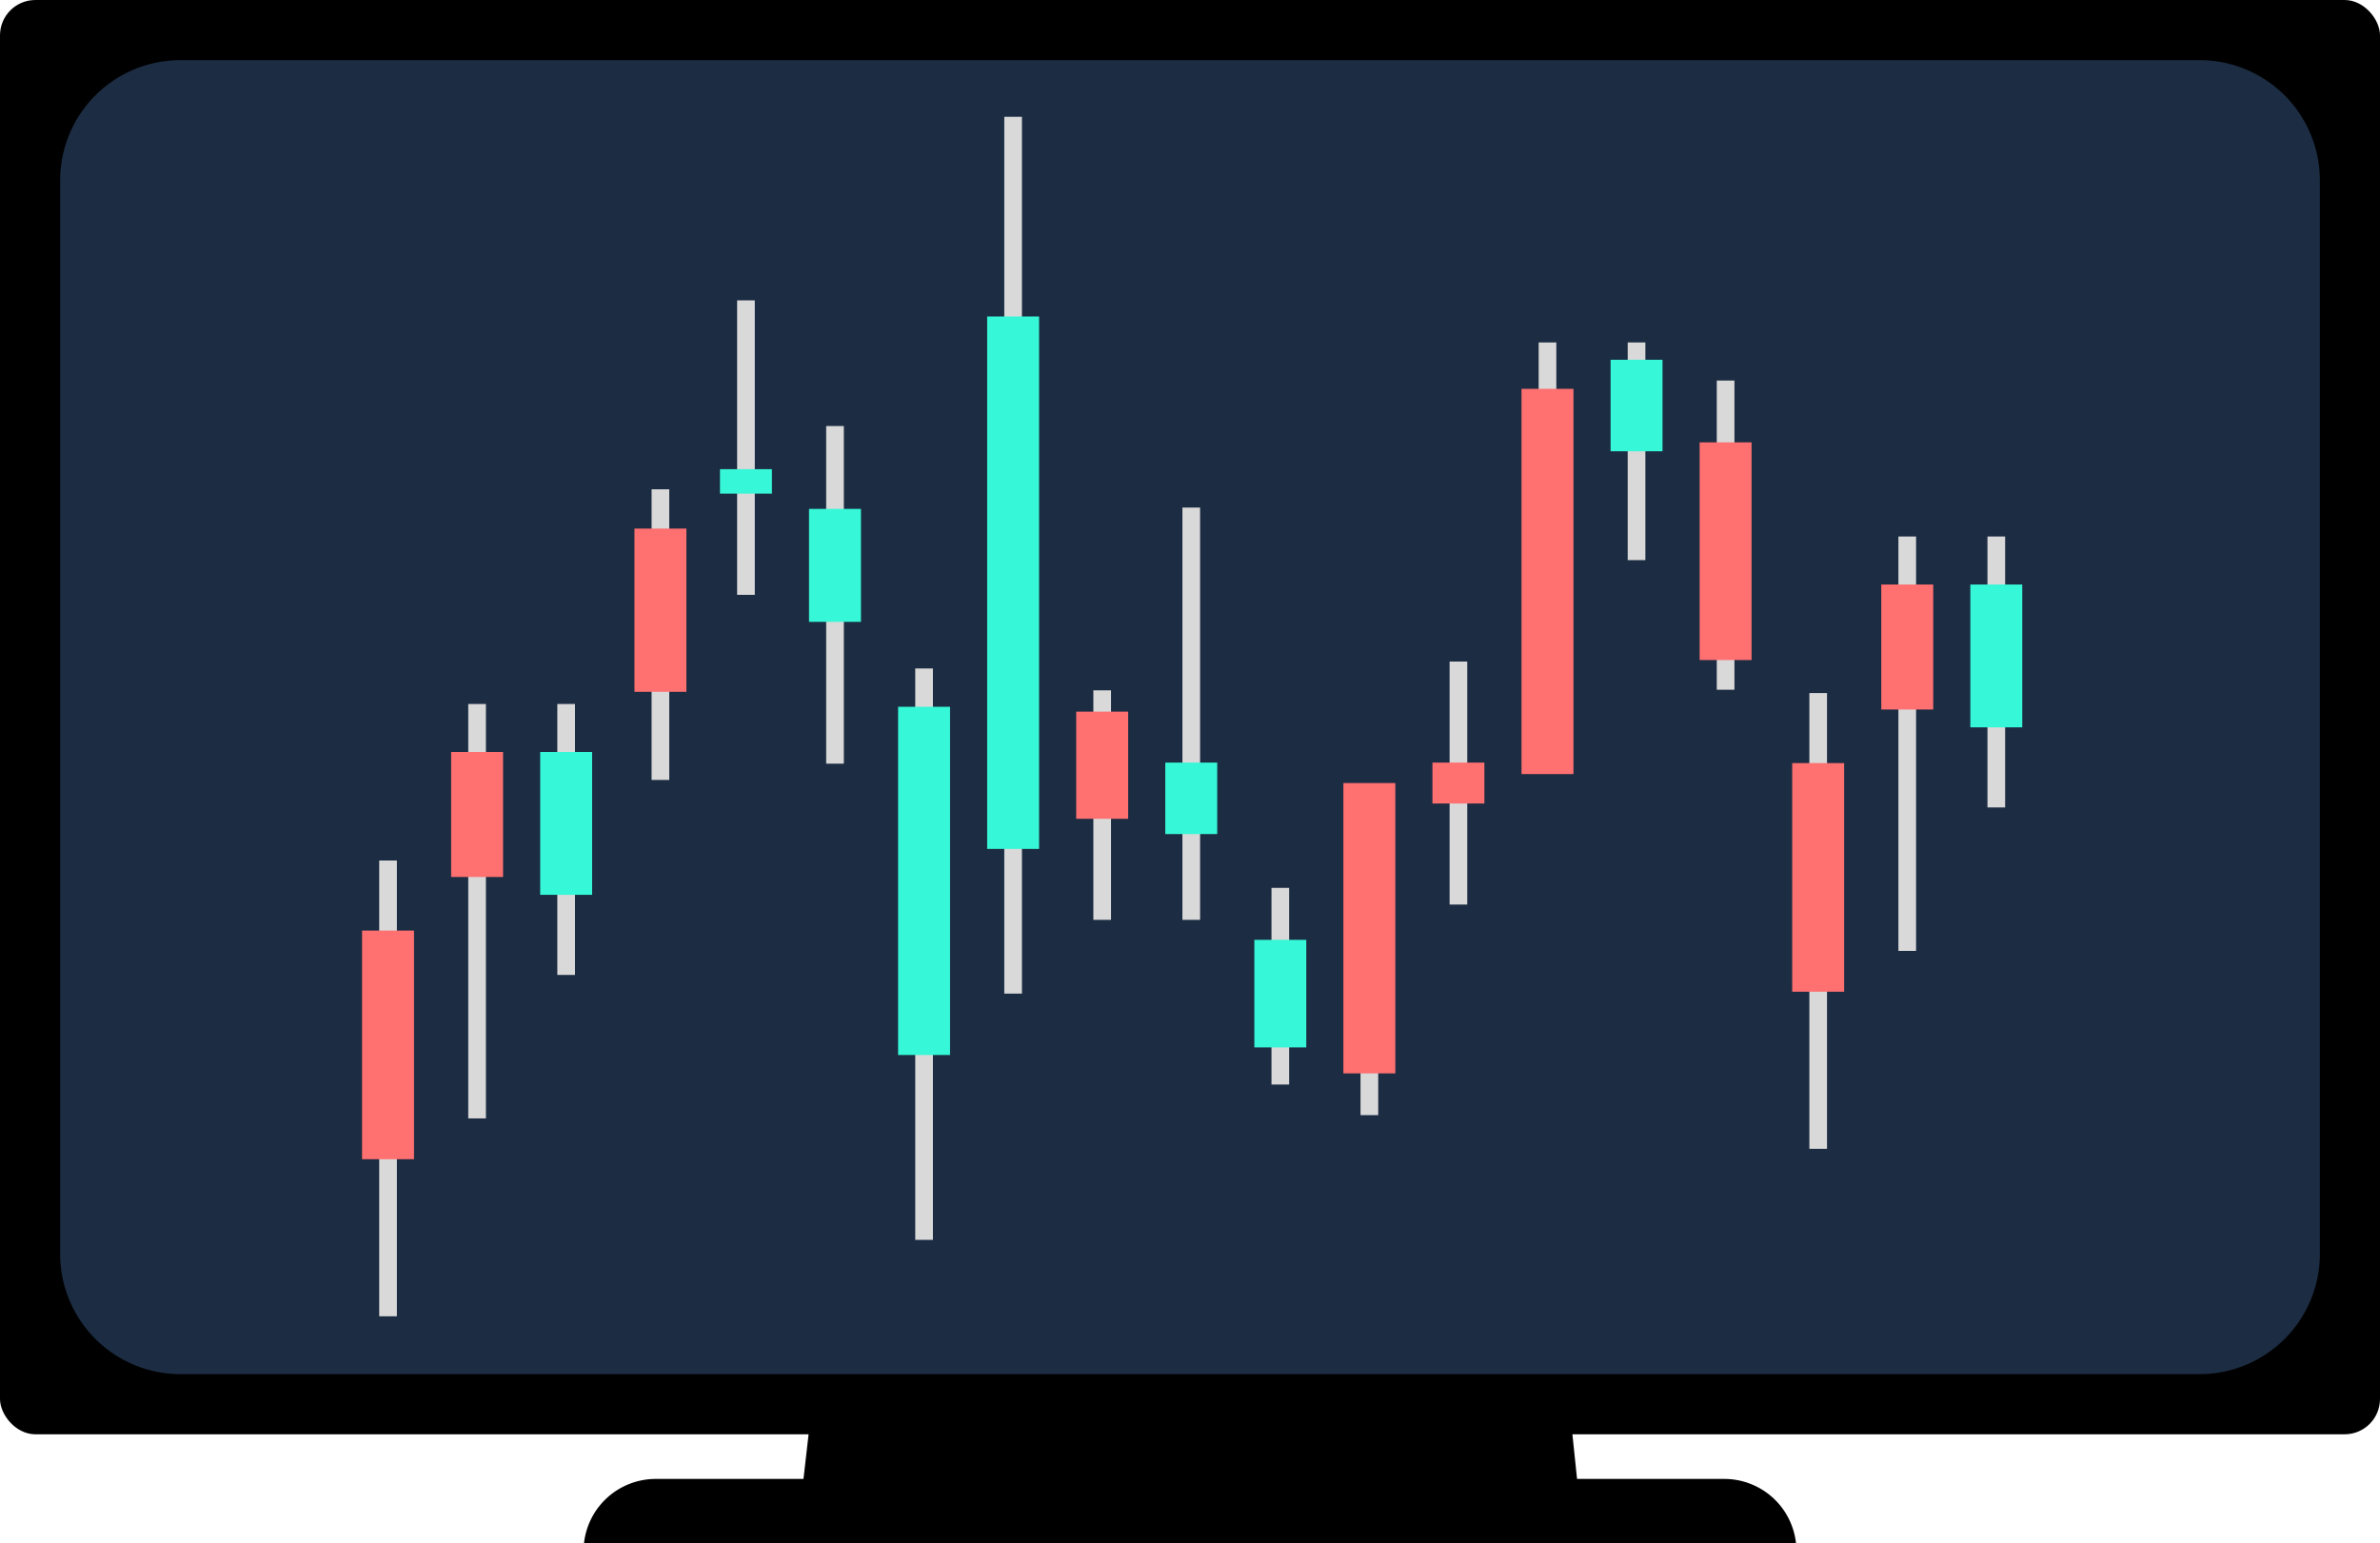 <svg xmlns="http://www.w3.org/2000/svg" width="134.652" height="87.309" viewBox="0 0 134.652 87.309"><defs><style>.a{fill:#1c2c42;}.b{fill:none;stroke:#d9d9d9;}.c{fill:#ff7070;}.d{fill:#36f7d7;}</style></defs><g transform="translate(-374.277 -189.734)"><g transform="translate(374.277 189.734)"><g transform="translate(0 0)"><g transform="translate(0 0)"><path d="M364.7,482.578H320.241l5.111-44.6h34.7Z" transform="translate(-275.146 -395.727)"/><path d="M382.779,462.332a4.083,4.083,0,0,0-4.056-3.626H318.269a4.085,4.085,0,0,0-4.058,3.626Z" transform="translate(-281.169 -375.023)"/><rect width="134.652" height="81.157" rx="2"/></g></g><path class="a" d="M6.805,0H121.042a6.805,6.805,0,0,1,6.805,6.805V67.547a6.805,6.805,0,0,1-6.805,6.805H6.805A6.805,6.805,0,0,1,0,67.547V6.805A6.805,6.805,0,0,1,6.805,0Z" transform="translate(3.403 3.403)"/></g><g transform="translate(394.761 196.343)"><g transform="translate(0 0)"><line class="b" y1="17.496" transform="translate(77.145 14.923)"/><line class="b" y2="12.317" transform="translate(72.106 12.768)"/><line class="b" y2="12.317" transform="translate(67.068 12.768)"/><line class="b" y2="13.75" transform="translate(62.029 30.824)"/><line class="b" y2="23.328" transform="translate(46.913 22.111)"/><line class="b" y2="19.105" transform="translate(26.758 17.497)"/><line class="b" y2="16.446" transform="translate(16.881 21.077)"/><line class="b" y2="15.331" transform="translate(11.547 33.225)"/><line class="b" y2="23.449" transform="translate(6.508 33.225)"/><line class="b" y2="25.789" transform="translate(1.47 42.082)"/><line class="b" y2="16.663" transform="translate(21.719 10.386)"/><line class="b" y2="49.613" transform="translate(36.835)"/><line class="b" y2="32.332" transform="translate(31.797 31.215)"/><line class="b" y2="11.127" transform="translate(51.952 43.63)"/><line class="b" y2="12.986" transform="translate(41.874 32.453)"/><line class="b" y2="13.75" transform="translate(56.99 42.739)"/><rect class="c" width="2.939" height="12.317" transform="translate(75.675 18.421)"/><rect class="d" width="2.939" height="5.179" transform="translate(70.637 13.747)"/><rect class="c" width="2.939" height="21.799" transform="translate(65.598 15.392)"/><rect class="c" width="2.939" height="16.429" transform="translate(55.52 37.698)"/><rect class="d" width="2.939" height="6.088" transform="translate(50.482 46.57)"/><rect class="d" width="2.939" height="4.045" transform="translate(45.443 36.541)"/><rect class="c" width="2.939" height="6.063" transform="translate(40.404 33.658)"/><rect class="c" width="2.939" height="9.238" transform="translate(15.411 23.299)"/><rect class="d" width="2.939" height="8.082" transform="translate(10.078 35.941)"/><rect class="c" width="2.939" height="7.073" transform="translate(5.039 35.941)"/><rect class="c" width="2.939" height="12.937" transform="translate(0 46.046)"/><rect class="d" width="2.939" height="30.127" transform="translate(35.366 11.299)"/><rect class="d" width="2.939" height="19.704" transform="translate(30.327 33.383)"/><rect class="d" width="2.939" height="6.392" transform="translate(25.288 22.186)"/><rect class="d" width="2.939" height="1.385" transform="translate(20.25 19.939)"/><rect class="c" width="2.939" height="2.315" transform="translate(60.559 36.541)"/><line class="b" y2="15.331" transform="translate(92.46 23.748)"/><line class="b" y2="23.449" transform="translate(87.421 23.748)"/><line class="b" y2="25.789" transform="translate(82.383 32.606)"/><rect class="d" width="2.939" height="8.082" transform="translate(90.99 26.465)"/><rect class="c" width="2.939" height="7.073" transform="translate(85.952 26.465)"/><rect class="c" width="2.939" height="12.937" transform="translate(80.913 36.569)"/></g></g></g></svg>